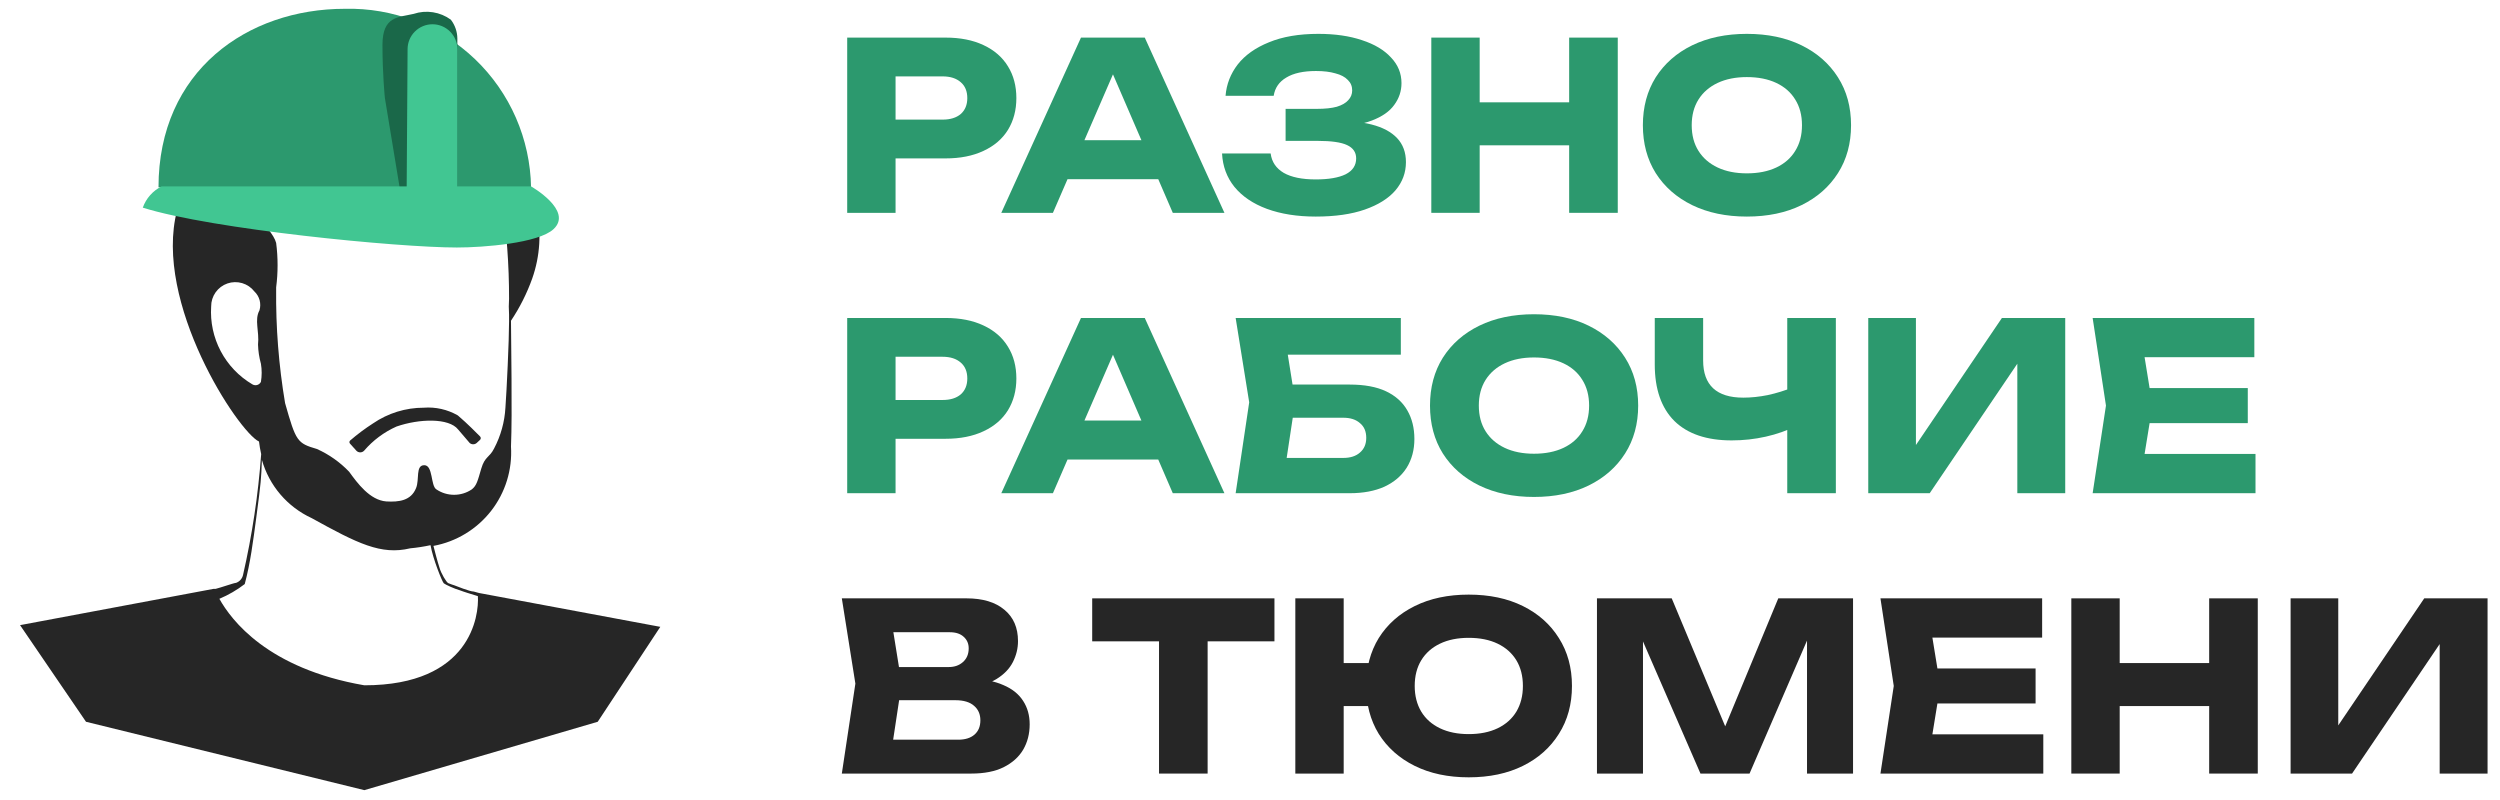 <?xml version="1.0" encoding="UTF-8"?> <svg xmlns="http://www.w3.org/2000/svg" viewBox="0 0 200 64" fill="none"><path d="M75.645 3.008C76.817 3.008 77.826 3.207 78.674 3.606C79.534 4.005 80.188 4.572 80.636 5.307C81.085 6.03 81.309 6.877 81.309 7.849C81.309 8.809 81.085 9.656 80.636 10.391C80.188 11.114 79.534 11.675 78.674 12.073C77.826 12.472 76.817 12.672 75.645 12.672H69.571V9.569H75.403C76.025 9.569 76.511 9.419 76.861 9.12C77.21 8.809 77.384 8.385 77.384 7.849C77.384 7.301 77.21 6.877 76.861 6.578C76.511 6.267 76.025 6.111 75.403 6.111H69.907L71.645 4.316V17.027H67.776V3.008H75.645Z" fill="#2C996E"></path><path d="M84.123 14.335V11.214H93.786V14.335H84.123ZM91.581 3.008L97.954 17.027H93.823L88.478 4.653H89.599L84.234 17.027H80.104L86.478 3.008H91.581Z" fill="#2C996E"></path><path d="M105.26 17.326C103.776 17.326 102.475 17.12 101.353 16.709C100.244 16.298 99.378 15.712 98.755 14.952C98.144 14.192 97.814 13.301 97.764 12.279H101.652C101.739 12.952 102.088 13.469 102.699 13.83C103.309 14.179 104.163 14.354 105.26 14.354C106.294 14.354 107.091 14.217 107.652 13.943C108.213 13.656 108.493 13.232 108.493 12.672C108.493 12.186 108.25 11.83 107.764 11.606C107.29 11.382 106.505 11.27 105.409 11.27H102.848V8.709H105.353C106.001 8.709 106.531 8.653 106.942 8.541C107.353 8.416 107.658 8.242 107.858 8.017C108.07 7.793 108.175 7.531 108.175 7.232C108.175 6.896 108.057 6.616 107.82 6.391C107.596 6.154 107.266 5.98 106.829 5.868C106.406 5.743 105.889 5.681 105.278 5.681C104.269 5.681 103.478 5.855 102.904 6.204C102.331 6.541 101.995 7.027 101.895 7.662H98.044C98.119 6.74 98.443 5.905 99.016 5.158C99.602 4.41 100.437 3.818 101.521 3.382C102.605 2.933 103.92 2.709 105.465 2.709C106.798 2.709 107.963 2.877 108.96 3.214C109.957 3.538 110.73 3.999 111.278 4.597C111.839 5.183 112.119 5.868 112.119 6.653C112.119 7.288 111.926 7.868 111.54 8.391C111.166 8.915 110.568 9.332 109.746 9.644C108.936 9.955 107.882 10.111 106.587 10.111V9.718C107.808 9.656 108.855 9.737 109.727 9.961C110.612 10.186 111.29 10.547 111.764 11.045C112.237 11.544 112.475 12.186 112.475 12.971C112.475 13.818 112.194 14.572 111.633 15.232C111.073 15.88 110.256 16.391 109.185 16.765C108.113 17.139 106.805 17.326 105.26 17.326Z" fill="#2C996E"></path><path d="M114.505 3.008H118.374V17.027H114.505V3.008ZM125.533 3.008H129.421V17.027H125.533V3.008ZM116.674 8.186H127.141V11.625H116.674V8.186Z" fill="#2C996E"></path><path d="M139.748 17.326C138.09 17.326 136.632 17.02 135.374 16.41C134.128 15.799 133.156 14.946 132.458 13.849C131.773 12.753 131.43 11.475 131.43 10.017C131.43 8.559 131.773 7.282 132.458 6.186C133.156 5.089 134.128 4.235 135.374 3.625C136.632 3.014 138.09 2.709 139.748 2.709C141.418 2.709 142.875 3.014 144.122 3.625C145.368 4.235 146.34 5.089 147.037 6.186C147.736 7.282 148.084 8.559 148.084 10.017C148.084 11.475 147.736 12.753 147.037 13.849C146.34 14.946 145.368 15.799 144.122 16.41C142.875 17.02 141.418 17.326 139.748 17.326ZM139.748 13.868C140.657 13.868 141.442 13.712 142.103 13.401C142.763 13.089 143.268 12.647 143.617 12.073C143.978 11.5 144.159 10.815 144.159 10.017C144.159 9.22 143.978 8.535 143.617 7.961C143.268 7.388 142.763 6.946 142.103 6.634C141.442 6.323 140.657 6.167 139.748 6.167C138.851 6.167 138.072 6.323 137.411 6.634C136.751 6.946 136.24 7.388 135.879 7.961C135.517 8.535 135.337 9.22 135.337 10.017C135.337 10.815 135.517 11.5 135.879 12.073C136.24 12.647 136.751 13.089 137.411 13.401C138.072 13.712 138.851 13.868 139.748 13.868Z" fill="#2C996E"></path><path d="M75.645 25.438C76.817 25.438 77.826 25.637 78.674 26.036C79.534 26.435 80.188 27.002 80.636 27.737C81.085 28.46 81.309 29.307 81.309 30.279C81.309 31.238 81.085 32.086 80.636 32.821C80.188 33.544 79.534 34.105 78.674 34.504C77.826 34.902 76.817 35.102 75.645 35.102H69.571V31.999H75.403C76.025 31.999 76.511 31.849 76.861 31.55C77.21 31.238 77.384 30.815 77.384 30.279C77.384 29.731 77.21 29.307 76.861 29.008C76.511 28.697 76.025 28.541 75.403 28.541H69.907L71.645 26.747V39.457H67.776V25.438H75.645Z" fill="#2C996E"></path><path d="M84.123 36.765V33.644H93.786V36.765H84.123ZM91.581 25.438L97.954 39.457H93.823L88.478 27.083H89.599L84.234 39.457H80.104L86.478 25.438H91.581Z" fill="#2C996E"></path><path d="M101.787 30.765H107.974C109.157 30.765 110.129 30.946 110.889 31.307C111.65 31.669 112.216 32.179 112.59 32.84C112.964 33.488 113.151 34.248 113.151 35.12C113.151 35.992 112.945 36.759 112.534 37.419C112.123 38.067 111.531 38.572 110.758 38.933C109.986 39.282 109.058 39.457 107.974 39.457H98.852L99.936 32.186L98.852 25.438H112.067V28.372H101.263L102.74 26.597L103.618 32.111L102.665 38.41L101.189 36.634H107.469C108.029 36.634 108.472 36.491 108.796 36.204C109.132 35.918 109.3 35.525 109.3 35.027C109.3 34.516 109.132 34.123 108.796 33.849C108.472 33.562 108.029 33.419 107.469 33.419H101.787V30.765Z" fill="#2C996E"></path><path d="M122.717 39.756C121.06 39.756 119.602 39.45 118.344 38.84C117.097 38.229 116.126 37.376 115.428 36.279C114.742 35.182 114.4 33.905 114.4 32.447C114.4 30.989 114.742 29.712 115.428 28.616C116.126 27.519 117.097 26.666 118.344 26.055C119.602 25.444 121.06 25.139 122.717 25.139C124.387 25.139 125.845 25.444 127.091 26.055C128.337 26.666 129.309 27.519 130.007 28.616C130.705 29.712 131.054 30.989 131.054 32.447C131.054 33.905 130.705 35.182 130.007 36.279C129.309 37.376 128.337 38.229 127.091 38.84C125.845 39.45 124.387 39.756 122.717 39.756ZM122.717 36.298C123.627 36.298 124.412 36.142 125.073 35.831C125.733 35.519 126.237 35.077 126.587 34.504C126.948 33.93 127.129 33.245 127.129 32.447C127.129 31.65 126.948 30.965 126.587 30.391C126.237 29.818 125.733 29.376 125.073 29.064C124.412 28.753 123.627 28.597 122.717 28.597C121.82 28.597 121.041 28.753 120.381 29.064C119.721 29.376 119.21 29.818 118.848 30.391C118.487 30.965 118.306 31.65 118.306 32.447C118.306 33.245 118.487 33.93 118.848 34.504C119.21 35.077 119.721 35.519 120.381 35.831C121.041 36.142 121.82 36.298 122.717 36.298Z" fill="#2C996E"></path><path d="M138.531 35.232C136.537 35.232 135.011 34.715 133.952 33.681C132.905 32.634 132.381 31.127 132.381 29.157V25.438H136.251V28.84C136.251 29.824 136.518 30.566 137.054 31.064C137.59 31.562 138.394 31.812 139.465 31.812C140.089 31.812 140.743 31.743 141.428 31.606C142.113 31.457 142.799 31.245 143.484 30.971L143.708 34.074C142.961 34.447 142.145 34.734 141.26 34.933C140.375 35.133 139.465 35.232 138.531 35.232ZM142.98 39.457V25.438H146.868V39.457H142.98Z" fill="#2C996E"></path><path d="M149.461 39.457V25.438H153.274V37.419L152.208 37.176L160.153 25.438H165.218V39.457H161.386V27.251L162.47 27.494L154.377 39.457H149.461Z" fill="#2C996E"></path><path d="M179.823 31.046V33.849H169.562V31.046H179.823ZM172.197 32.447L171.281 38.074L169.711 36.316H180.44V39.457H167.412L168.477 32.447L167.412 25.438H180.347V28.578H169.711L171.281 26.821L172.197 32.447Z" fill="#2C996E"></path><path d="M77.272 55.027L77.589 54.298C78.673 54.323 79.564 54.491 80.262 54.803C80.972 55.102 81.502 55.525 81.851 56.074C82.2 56.609 82.374 57.233 82.374 57.943C82.374 58.703 82.2 59.382 81.851 59.98C81.502 60.566 80.978 61.033 80.281 61.382C79.596 61.718 78.736 61.886 77.701 61.886H67.346L68.43 54.69L67.346 47.868H77.328C78.624 47.868 79.633 48.173 80.356 48.784C81.078 49.382 81.44 50.217 81.44 51.288C81.44 51.874 81.302 52.435 81.028 52.971C80.754 53.507 80.312 53.961 79.701 54.335C79.103 54.697 78.293 54.927 77.272 55.027ZM71.178 60.989L69.683 59.176H76.654C77.215 59.176 77.651 59.039 77.963 58.765C78.275 58.491 78.43 58.111 78.43 57.625C78.43 57.139 78.262 56.753 77.926 56.466C77.589 56.167 77.091 56.017 76.43 56.017H70.673V53.363H75.907C76.356 53.363 76.729 53.233 77.028 52.971C77.34 52.697 77.496 52.329 77.496 51.868C77.496 51.494 77.365 51.189 77.103 50.952C76.841 50.703 76.468 50.578 75.982 50.578H69.701L71.178 48.765L72.131 54.69L71.178 60.989Z" fill="#262626"></path><path d="M92.722 49.569H96.61V61.886H92.722V49.569ZM87.376 47.868H101.956V51.307H87.376V47.868Z" fill="#262626"></path><path d="M117.495 62.186C115.85 62.186 114.411 61.88 113.177 61.27C111.944 60.659 110.984 59.806 110.299 58.709C109.626 57.612 109.29 56.335 109.29 54.877C109.29 53.419 109.626 52.142 110.299 51.045C110.984 49.949 111.944 49.095 113.177 48.485C114.411 47.874 115.85 47.569 117.495 47.569C119.153 47.569 120.598 47.874 121.832 48.485C123.065 49.095 124.025 49.949 124.71 51.045C125.408 52.142 125.757 53.419 125.757 54.877C125.757 56.335 125.408 57.612 124.71 58.709C124.025 59.806 123.065 60.659 121.832 61.27C120.598 61.88 119.153 62.186 117.495 62.186ZM103.626 61.886V47.868H107.495V61.886H103.626ZM105.794 56.485V53.045H111.29V56.485H105.794ZM117.495 58.728C118.392 58.728 119.165 58.572 119.813 58.261C120.461 57.949 120.959 57.507 121.308 56.933C121.657 56.348 121.832 55.662 121.832 54.877C121.832 54.08 121.657 53.395 121.308 52.821C120.959 52.248 120.461 51.806 119.813 51.494C119.165 51.182 118.392 51.027 117.495 51.027C116.611 51.027 115.844 51.182 115.196 51.494C114.548 51.806 114.05 52.248 113.701 52.821C113.352 53.395 113.177 54.08 113.177 54.877C113.177 55.662 113.352 56.348 113.701 56.933C114.05 57.507 114.548 57.949 115.196 58.261C115.844 58.572 116.611 58.728 117.495 58.728Z" fill="#262626"></path><path d="M148.243 47.868V61.886H144.561V49.251L145.383 49.344L139.963 61.886H136.037L130.598 49.382L131.439 49.288V61.886H127.757V47.868H133.738L138.767 59.905H137.271L142.262 47.868H148.243Z" fill="#262626"></path><path d="M162.847 53.475V56.279H152.586V53.475H162.847ZM155.221 54.877L154.305 60.504L152.735 58.746H163.464V61.886H150.436L151.501 54.877L150.436 47.868H163.371V51.008H152.735L154.305 49.251L155.221 54.877Z" fill="#262626"></path><path d="M165.706 47.868H169.575V61.886H165.706V47.868ZM176.734 47.868H180.622V61.886H176.734V47.868ZM167.874 53.045H178.342V56.485H167.874V53.045Z" fill="#262626"></path><path d="M183.248 61.886V47.868H187.061V59.849L185.995 59.606L193.939 47.868H199.005V61.886H195.173V49.681L196.257 49.924L188.164 61.886H183.248Z" fill="#262626"></path><path d="M38.328 47.441L37.903 47.325C37.574 47.325 36.453 46.861 36.337 46.822C36.337 46.822 35.995 46.718 35.854 46.648C35.713 46.578 35.284 45.874 35.158 45.411C35.004 44.947 34.772 44.058 34.675 43.672C36.502 43.335 38.141 42.34 39.285 40.877C40.428 39.413 40.995 37.581 40.879 35.727C40.995 32.964 40.879 27.378 40.879 25.657C41.583 24.604 42.154 23.468 42.58 22.275C43.211 20.483 43.328 18.551 42.917 16.696C42.508 14.842 41.587 13.139 40.261 11.779C39.703 9.786 38.486 8.041 36.807 6.83C35.129 5.619 33.089 5.013 31.022 5.111C21.628 4.879 19.425 6.851 18.748 11.663C18.748 11.663 15.385 12.147 14.167 16.824C12.234 24.208 19.077 34.568 20.72 35.322C20.76 35.659 20.819 35.995 20.894 36.327C20.656 39.58 20.172 42.811 19.444 45.991C19.413 46.136 19.345 46.271 19.247 46.383C19.149 46.495 19.024 46.579 18.883 46.629C18.729 46.629 17.704 46.996 17.241 47.112H17.067L1.604 50.011L6.88 57.742L29.147 63.212L47.818 57.742L52.824 50.147L38.328 47.441ZM19.792 14.891C20.012 14.382 20.39 13.956 20.87 13.678C21.351 13.4 21.908 13.283 22.459 13.345C26.035 13.963 27.407 17.81 36.453 17.211H36.627C37.274 17.228 37.918 17.113 38.519 16.874C39.121 16.635 39.667 16.276 40.126 15.819C40.53 18.493 40.73 21.194 40.725 23.898C40.695 24.317 40.695 24.736 40.725 25.155C40.725 25.155 40.725 25.309 40.725 25.599V25.735C40.725 27.242 40.532 31.282 40.435 32.596C40.373 33.744 40.063 34.865 39.526 35.882C39.159 36.617 38.792 36.501 38.502 37.486C38.212 38.472 38.135 38.839 37.748 39.148C37.329 39.433 36.834 39.584 36.328 39.584C35.821 39.584 35.326 39.433 34.907 39.148C34.443 38.858 34.656 37.216 33.941 37.216C33.225 37.216 33.573 38.356 33.283 39.052C32.877 40.057 31.911 40.173 30.906 40.115C29.591 40.018 28.587 38.646 27.929 37.737C27.197 36.972 26.324 36.355 25.358 35.921C23.774 35.457 23.677 35.322 22.807 32.248C22.299 29.234 22.06 26.181 22.092 23.125V22.99C22.245 21.809 22.245 20.614 22.092 19.433C21.744 18.1 18.999 16.302 19.792 14.891ZM20.178 30.741C19.109 30.108 18.237 29.191 17.657 28.093C17.077 26.994 16.812 25.756 16.893 24.517C16.89 24.113 17.014 23.718 17.247 23.388C17.48 23.058 17.811 22.809 18.193 22.677C18.575 22.545 18.988 22.536 19.376 22.651C19.763 22.766 20.105 22.999 20.352 23.318C20.553 23.508 20.697 23.749 20.769 24.015C20.841 24.281 20.837 24.562 20.758 24.826C20.333 25.599 20.758 26.488 20.642 27.571C20.657 28.087 20.735 28.6 20.874 29.098C20.954 29.578 20.954 30.067 20.874 30.547C20.844 30.608 20.802 30.663 20.749 30.706C20.697 30.75 20.636 30.782 20.57 30.8C20.504 30.819 20.435 30.823 20.368 30.812C20.3 30.802 20.236 30.777 20.178 30.741ZM29.147 54.824C21.416 53.49 18.497 49.605 17.55 47.904C18.274 47.599 18.956 47.203 19.579 46.725C20.03 45.045 20.251 43.291 20.497 41.449C20.894 38.473 20.894 38.296 20.952 36.791C21.24 37.808 21.745 38.752 22.432 39.556C23.119 40.36 23.973 41.006 24.933 41.449C28.606 43.478 30.48 44.425 32.819 43.865C33.365 43.815 33.907 43.731 34.443 43.614C34.623 44.684 35.38 46.564 35.506 46.667C35.633 46.77 36.346 47.1 36.801 47.228C37.033 47.325 37.787 47.556 38.231 47.692C38.328 49.238 37.671 54.824 29.147 54.824Z" fill="#262626"></path><path d="M36.627 33.234C37.419 33.911 38.115 34.626 38.405 34.916C38.441 34.952 38.461 35.001 38.461 35.051C38.461 35.102 38.441 35.151 38.405 35.187L38.135 35.438C38.057 35.506 37.958 35.543 37.855 35.543C37.751 35.543 37.652 35.506 37.574 35.438L36.646 34.355C35.912 33.428 33.554 33.486 31.718 34.123C30.722 34.568 29.837 35.228 29.128 36.056C29.088 36.099 29.04 36.132 28.987 36.155C28.933 36.178 28.876 36.19 28.818 36.19C28.761 36.19 28.703 36.178 28.65 36.155C28.597 36.132 28.549 36.099 28.509 36.056L28.006 35.496C27.989 35.48 27.976 35.46 27.967 35.438C27.958 35.417 27.953 35.394 27.953 35.37C27.953 35.347 27.958 35.324 27.967 35.302C27.976 35.28 27.989 35.261 28.006 35.245C28.585 34.745 29.199 34.286 29.843 33.872C31.038 33.053 32.453 32.615 33.902 32.616C34.852 32.543 35.801 32.759 36.627 33.234Z" fill="#262626"></path><path d="M12.68 14.988C12.68 5.652 19.812 0.704 27.582 0.704C29.5 0.656 31.41 0.987 33.199 1.68C34.989 2.373 36.623 3.414 38.009 4.741C39.395 6.069 40.503 7.659 41.272 9.417C42.039 11.176 42.452 13.069 42.484 14.988H12.68Z" fill="#2C996E"></path><path d="M32.008 15.22L30.79 7.836C30.79 7.836 30.597 5.942 30.597 3.603C30.597 1.265 31.872 1.4 33.09 1.11C33.587 0.944 34.117 0.9 34.635 0.981C35.153 1.062 35.644 1.265 36.067 1.574C36.4 2.007 36.583 2.536 36.589 3.082V15.22H32.008Z" fill="#1A6849"></path><path d="M32.529 15.781H36.589V3.932C36.589 3.404 36.379 2.898 36.005 2.525C35.632 2.151 35.126 1.941 34.598 1.941C34.07 1.941 33.563 2.151 33.19 2.525C32.816 2.898 32.607 3.404 32.607 3.932L32.529 15.781Z" fill="#41C692"></path><path d="M12.93 14.911H42.484C42.484 14.911 45.886 16.844 44.281 18.332C43.083 19.453 38.696 19.801 36.55 19.801C31.872 19.801 16.951 18.351 11.423 16.612C11.686 15.871 12.227 15.261 12.93 14.911Z" fill="#41C692"></path></svg> 